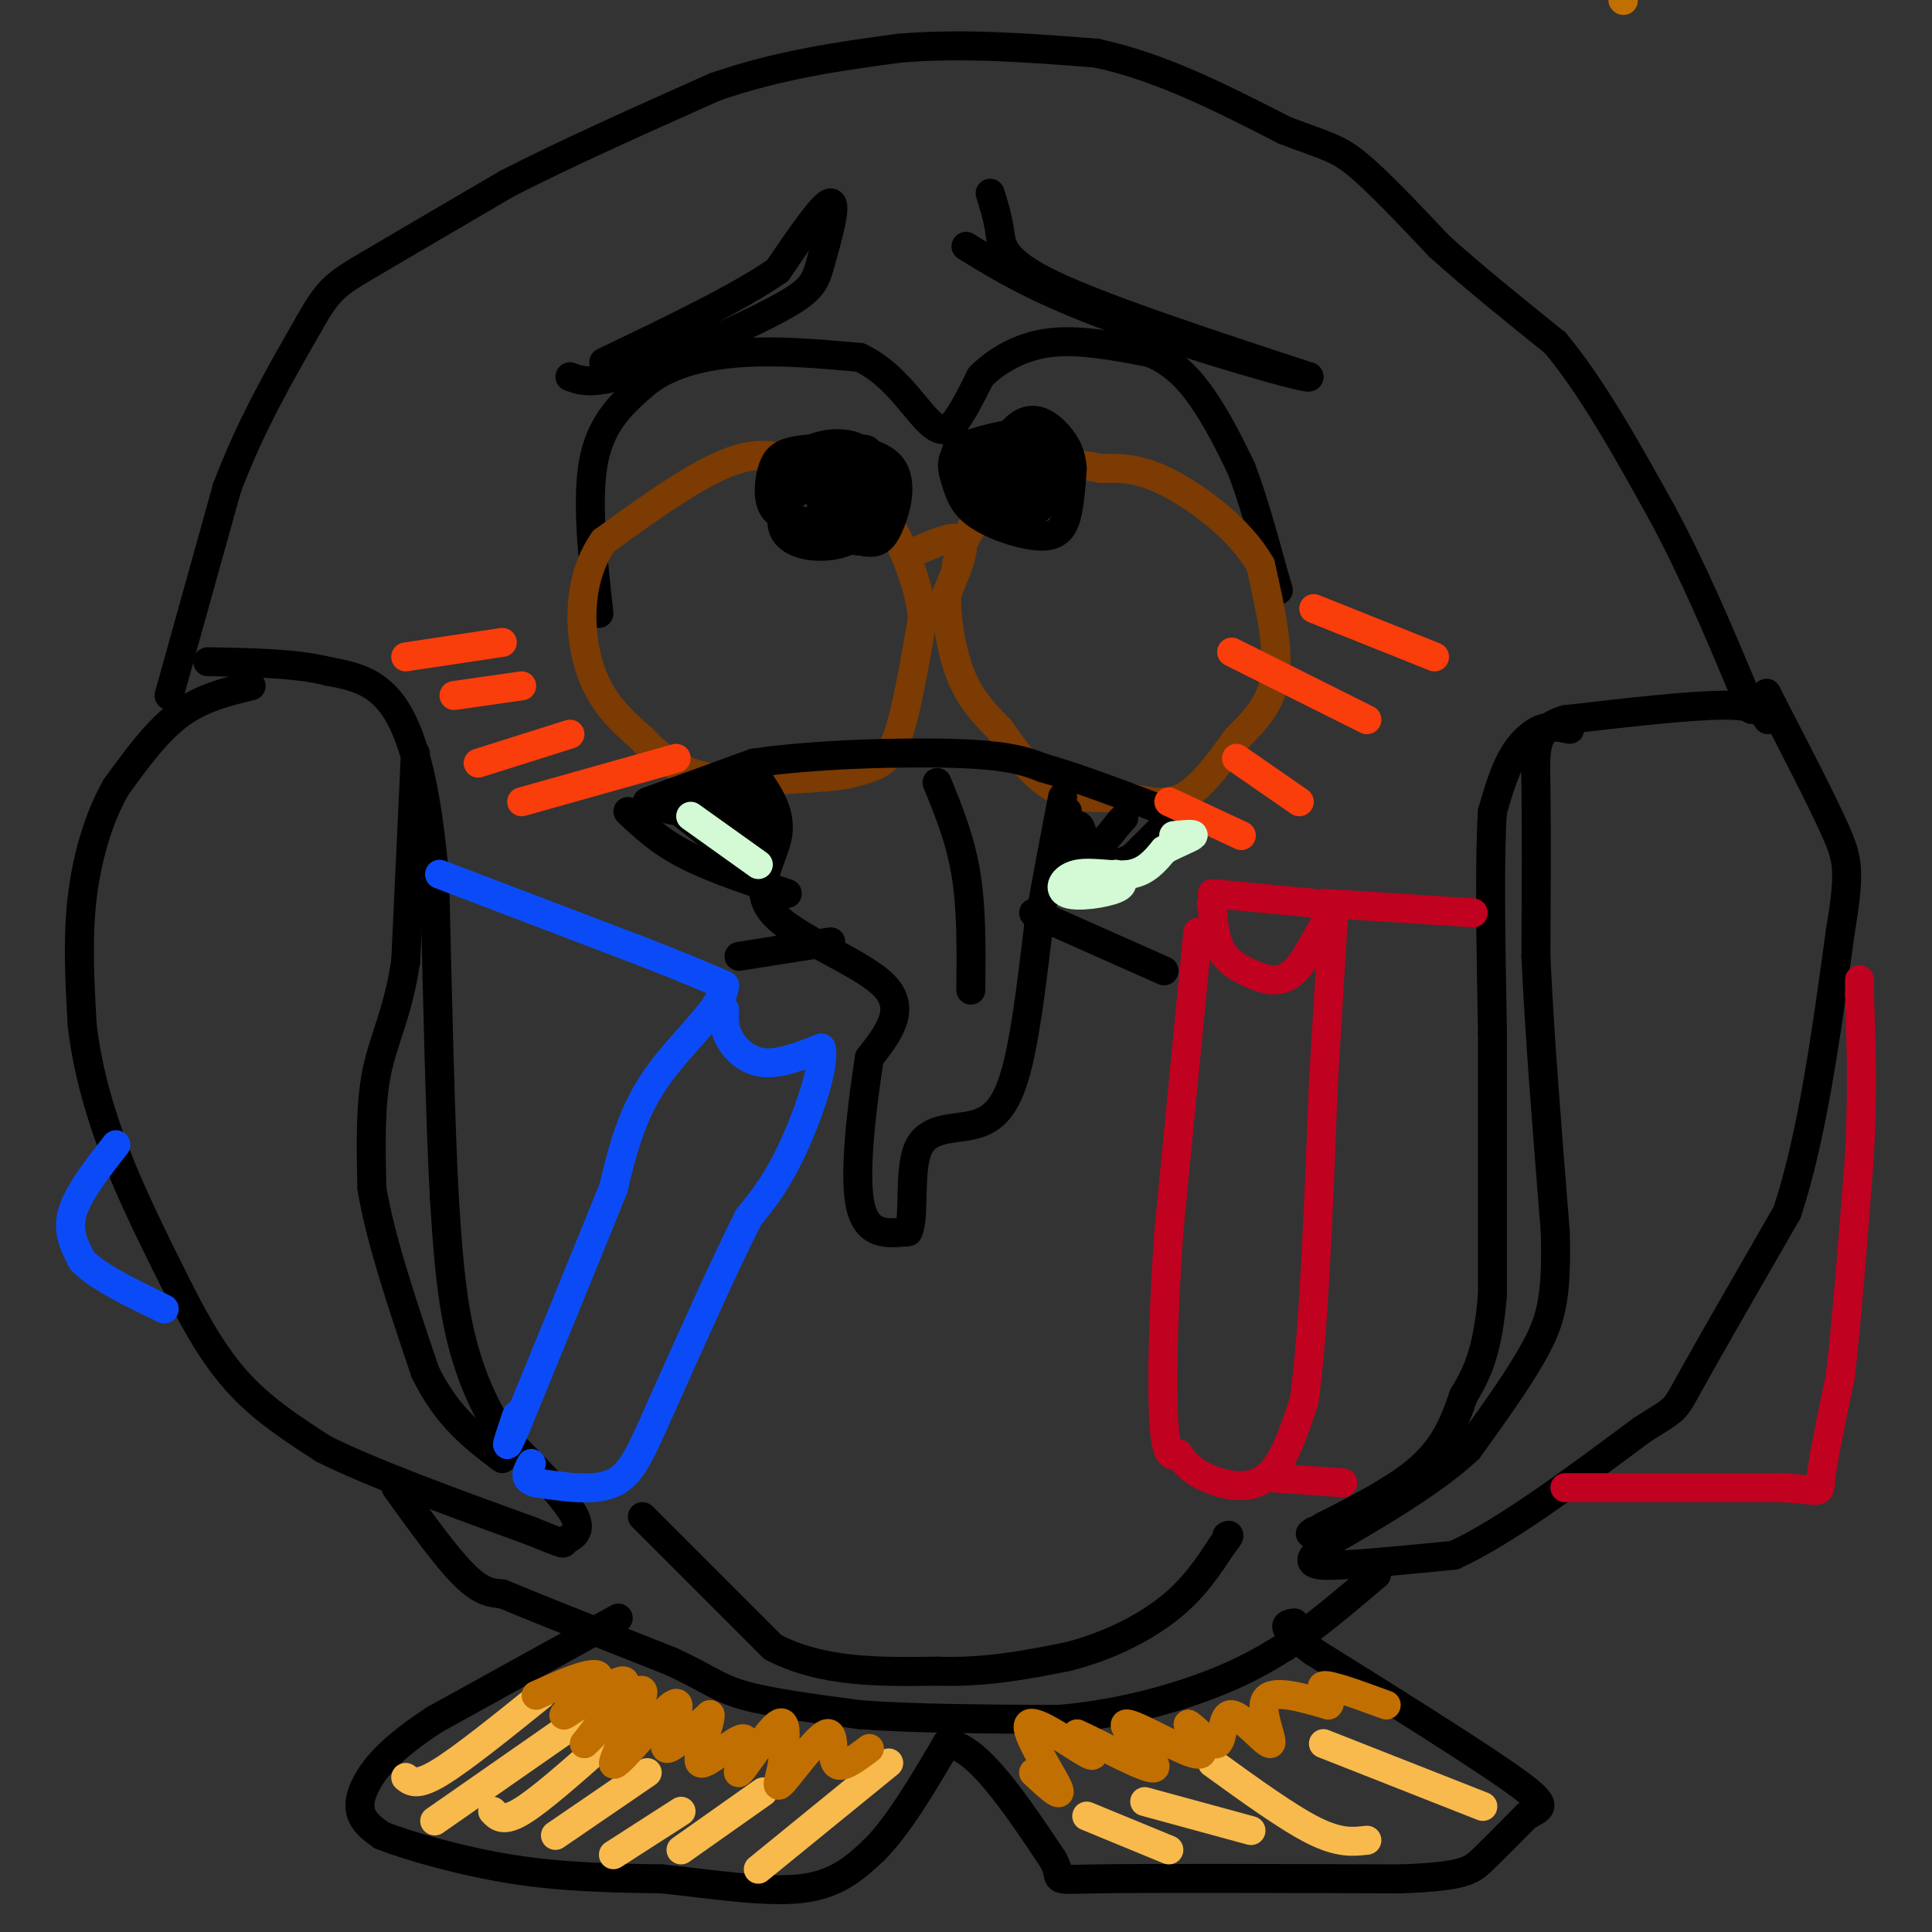 <svg viewBox='0 0 400 400' version='1.1' xmlns='http://www.w3.org/2000/svg' xmlns:xlink='http://www.w3.org/1999/xlink'><rect x="0" y="0" width="400" height="400" fill="#333333" stroke="none"/><g fill='none' stroke='#000000' stroke-width='6' stroke-linecap='round' stroke-linejoin='round'><path d='M35,144c0.000,0.000 12.000,-43.000 12,-43'/><path d='M47,101c4.833,-12.833 10.917,-23.417 17,-34'/><path d='M64,67c4.022,-7.200 5.578,-8.200 12,-12c6.422,-3.800 17.711,-10.400 29,-17'/><path d='M105,38c12.000,-6.167 27.500,-13.083 43,-20'/><path d='M148,18c13.500,-4.667 25.750,-6.333 38,-8'/><path d='M186,10c13.167,-1.167 27.083,-0.083 41,1'/><path d='M227,11c13.333,2.833 26.167,9.417 39,16'/><path d='M266,27c8.644,3.289 10.756,3.511 15,7c4.244,3.489 10.622,10.244 17,17'/><path d='M298,51c6.833,6.167 15.417,13.083 24,20'/><path d='M322,71c7.667,9.167 14.833,22.083 22,35'/><path d='M344,106c6.500,12.000 11.750,24.500 17,37'/><path d='M361,143c2.833,6.333 1.417,3.667 0,1'/><path d='M52,142c-5.167,1.250 -10.333,2.500 -15,6c-4.667,3.500 -8.833,9.250 -13,15'/><path d='M24,163c-3.578,6.289 -6.022,14.511 -7,23c-0.978,8.489 -0.489,17.244 0,26'/><path d='M17,212c0.978,8.800 3.422,17.800 7,27c3.578,9.200 8.289,18.600 13,28'/><path d='M37,267c4.156,8.222 8.044,14.778 13,20c4.956,5.222 10.978,9.111 17,13'/><path d='M67,300c10.000,5.000 26.500,11.000 43,17'/><path d='M110,317c7.940,3.179 6.292,2.625 7,2c0.708,-0.625 3.774,-1.321 2,-5c-1.774,-3.679 -8.387,-10.339 -15,-17'/><path d='M104,297c-4.200,-6.333 -7.200,-13.667 -9,-22c-1.800,-8.333 -2.400,-17.667 -3,-27'/><path d='M92,248c-0.833,-15.500 -1.417,-40.750 -2,-66'/><path d='M90,182c-1.467,-17.689 -4.133,-28.911 -8,-35c-3.867,-6.089 -8.933,-7.044 -14,-8'/><path d='M68,139c-6.500,-1.667 -15.750,-1.833 -25,-2'/><path d='M366,149c-1.000,-1.500 -2.000,-3.000 -9,-3c-7.000,0.000 -20.000,1.500 -33,3'/><path d='M324,149c-6.467,2.022 -6.133,5.578 -6,14c0.133,8.422 0.067,21.711 0,35'/><path d='M318,198c0.667,15.333 2.333,36.167 4,57'/><path d='M322,255c0.356,13.267 -0.756,17.933 -4,24c-3.244,6.067 -8.622,13.533 -14,21'/><path d='M304,300c-7.333,6.833 -18.667,13.417 -30,20'/><path d='M274,320c-4.800,4.089 -1.800,4.311 4,4c5.800,-0.311 14.400,-1.156 23,-2'/><path d='M301,322c10.333,-4.667 24.667,-15.333 39,-26'/><path d='M340,296c7.400,-4.711 6.400,-3.489 10,-10c3.600,-6.511 11.800,-20.756 20,-35'/><path d='M370,251c5.167,-15.500 8.083,-36.750 11,-58'/><path d='M381,193c2.067,-12.533 1.733,-14.867 -1,-21c-2.733,-6.133 -7.867,-16.067 -13,-26'/><path d='M367,146c-2.167,-4.333 -1.083,-2.167 0,0'/><path d='M325,151c-1.956,-0.422 -3.911,-0.844 -6,0c-2.089,0.844 -4.311,2.956 -6,6c-1.689,3.044 -2.844,7.022 -4,11'/><path d='M309,168c-0.667,9.500 -0.333,27.750 0,46'/><path d='M309,214c0.000,16.667 0.000,35.333 0,54'/><path d='M309,268c-1.000,12.500 -3.500,16.750 -6,21'/><path d='M303,289c-2.044,6.067 -4.156,10.733 -9,15c-4.844,4.267 -12.422,8.133 -20,12'/><path d='M274,316c-3.667,2.167 -2.833,1.583 -2,1'/><path d='M86,156c0.000,0.000 -2.000,43.000 -2,43'/><path d='M84,199c-1.600,10.733 -4.600,16.067 -6,23c-1.400,6.933 -1.200,15.467 -1,24'/><path d='M77,246c1.667,10.333 6.333,24.167 11,38'/><path d='M88,284c4.500,9.333 10.250,13.667 16,18'/><path d='M82,308c5.167,7.167 10.333,14.333 14,18c3.667,3.667 5.833,3.833 8,4'/><path d='M104,330c7.167,3.000 21.083,8.500 35,14'/><path d='M139,344c7.711,3.556 9.489,5.444 15,7c5.511,1.556 14.756,2.778 24,4'/><path d='M178,355c10.833,0.833 25.917,0.917 41,1'/><path d='M219,356c12.556,-1.044 23.444,-4.156 31,-7c7.556,-2.844 11.778,-5.422 16,-8'/><path d='M266,341c5.833,-3.833 12.417,-9.417 19,-15'/><path d='M128,335c0.000,0.000 -38.000,21.000 -38,21'/><path d='M90,356c-8.940,5.821 -12.292,9.875 -14,13c-1.708,3.125 -1.774,5.321 -1,7c0.774,1.679 2.387,2.839 4,4'/><path d='M79,380c5.244,2.089 16.356,5.311 27,7c10.644,1.689 20.822,1.844 31,2'/><path d='M137,389c10.600,1.111 21.600,2.889 29,2c7.400,-0.889 11.200,-4.444 15,-8'/><path d='M181,383c5.000,-5.000 10.000,-13.500 15,-22'/><path d='M196,361c6.167,0.333 14.083,12.167 22,24'/><path d='M218,385c2.622,4.622 -1.822,4.178 9,4c10.822,-0.178 36.911,-0.089 63,0'/><path d='M290,389c13.178,-0.489 14.622,-1.711 17,-4c2.378,-2.289 5.689,-5.644 9,-9'/><path d='M316,376c2.822,-1.756 5.378,-1.644 -2,-7c-7.378,-5.356 -24.689,-16.178 -42,-27'/><path d='M272,342c-7.667,-5.500 -5.833,-5.750 -4,-6'/></g>
<g fill='none' stroke='#0B4BF7' stroke-width='6' stroke-linecap='round' stroke-linejoin='round'><path d='M91,181c0.000,0.000 42.000,16.000 42,16'/><path d='M133,197c9.833,3.833 13.417,5.417 17,7'/><path d='M150,204c-0.067,4.289 -8.733,11.511 -14,19c-5.267,7.489 -7.133,15.244 -9,23'/><path d='M127,246c-4.833,12.000 -12.417,30.500 -20,49'/><path d='M107,295c-3.333,7.833 -1.667,2.917 0,-2'/><path d='M150,209c-0.089,1.911 -0.178,3.822 1,6c1.178,2.178 3.622,4.622 7,5c3.378,0.378 7.689,-1.311 12,-3'/><path d='M170,217c0.933,3.578 -2.733,14.022 -6,21c-3.267,6.978 -6.133,10.489 -9,14'/><path d='M155,252c-4.500,8.833 -11.250,23.917 -18,39'/><path d='M137,291c-4.311,9.622 -6.089,14.178 -10,16c-3.911,1.822 -9.956,0.911 -16,0'/><path d='M111,307c-2.833,-0.667 -1.917,-2.333 -1,-4'/><path d='M24,237c-3.917,5.000 -7.833,10.000 -9,14c-1.167,4.000 0.417,7.000 2,10'/><path d='M17,261c3.167,3.333 10.083,6.667 17,10'/></g>
<g fill='none' stroke='#C10120' stroke-width='6' stroke-linecap='round' stroke-linejoin='round'><path d='M248,193c0.000,0.000 -6.000,62.000 -6,62'/><path d='M242,255c-1.289,18.267 -1.511,32.933 -1,40c0.511,7.067 1.756,6.533 3,6'/><path d='M244,301c1.202,1.869 2.708,3.542 6,5c3.292,1.458 8.369,2.702 12,0c3.631,-2.702 5.815,-9.351 8,-16'/><path d='M270,290c2.000,-13.667 3.000,-39.833 4,-66'/><path d='M274,224c1.000,-16.500 1.500,-24.750 2,-33'/><path d='M276,191c-0.836,-3.239 -3.925,5.163 -7,9c-3.075,3.837 -6.136,3.110 -9,2c-2.864,-1.110 -5.533,-2.603 -7,-5c-1.467,-2.397 -1.734,-5.699 -2,-9'/><path d='M251,188c-0.333,-1.500 -0.167,-0.750 0,0'/><path d='M274,187c0.000,0.000 31.000,2.000 31,2'/><path d='M264,306c0.000,0.000 14.000,1.000 14,1'/><path d='M324,308c0.000,0.000 45.000,0.000 45,0'/><path d='M369,308c8.600,0.489 7.600,1.711 8,-2c0.400,-3.711 2.200,-12.356 4,-21'/><path d='M381,285c1.333,-11.167 2.667,-28.583 4,-46'/><path d='M385,239c0.667,-13.167 0.333,-23.083 0,-33'/><path d='M385,206c0.000,-5.500 0.000,-2.750 0,0'/><path d='M251,185c0.000,0.000 21.000,2.000 21,2'/></g>
<g fill='none' stroke='#F8BA4D' stroke-width='6' stroke-linecap='round' stroke-linejoin='round'><path d='M84,368c1.167,0.917 2.333,1.833 7,-1c4.667,-2.833 12.833,-9.417 21,-16'/><path d='M90,377c0.000,0.000 33.000,-23.000 33,-23'/><path d='M102,375c1.083,1.167 2.167,2.333 6,0c3.833,-2.333 10.417,-8.167 17,-14'/><path d='M115,380c0.000,0.000 19.000,-13.000 19,-13'/><path d='M127,384c0.000,0.000 14.000,-9.000 14,-9'/><path d='M141,383c0.000,0.000 17.000,-12.000 17,-12'/><path d='M157,387c0.000,0.000 27.000,-22.000 27,-22'/><path d='M225,376c0.000,0.000 17.000,7.000 17,7'/><path d='M237,373c0.000,0.000 22.000,6.000 22,6'/><path d='M251,365c7.833,5.667 15.667,11.333 21,14c5.333,2.667 8.167,2.333 11,2'/><path d='M274,361c0.000,0.000 33.000,13.000 33,13'/></g>
<g fill='none' stroke='#C26F01' stroke-width='6' stroke-linecap='round' stroke-linejoin='round'><path d='M336,0c0.000,0.000 0.100,0.100 0.1,0.1'/><path d='M111,351c3.710,-1.659 7.419,-3.317 10,-4c2.581,-0.683 4.032,-0.389 2,2c-2.032,2.389 -7.547,6.874 -6,6c1.547,-0.874 10.156,-7.107 12,-7c1.844,0.107 -3.078,6.553 -8,13'/><path d='M121,361c1.990,-1.544 10.964,-11.903 12,-11c1.036,0.903 -5.866,13.068 -6,15c-0.134,1.932 6.500,-6.369 10,-10c3.500,-3.631 3.865,-2.593 3,0c-0.865,2.593 -2.962,6.741 -2,7c0.962,0.259 4.981,-3.370 9,-7'/><path d='M147,355c0.344,1.649 -3.297,9.271 -2,10c1.297,0.729 7.533,-5.433 9,-5c1.467,0.433 -1.836,7.463 -1,7c0.836,-0.463 5.810,-8.418 8,-10c2.190,-1.582 1.595,3.209 1,8'/><path d='M162,365c-0.381,2.855 -1.834,5.992 0,4c1.834,-1.992 6.955,-9.113 9,-10c2.045,-0.887 1.013,4.461 2,6c0.987,1.539 3.994,-0.730 7,-3'/><path d='M214,367c3.161,2.940 6.321,5.881 5,3c-1.321,-2.881 -7.125,-11.583 -6,-13c1.125,-1.417 9.179,4.452 12,6c2.821,1.548 0.411,-1.226 -2,-4'/><path d='M223,359c3.904,1.627 14.665,7.694 16,7c1.335,-0.694 -6.756,-8.148 -6,-9c0.756,-0.852 10.359,4.900 14,6c3.641,1.100 1.321,-2.450 -1,-6'/><path d='M246,357c1.168,0.479 4.586,4.675 6,4c1.414,-0.675 0.822,-6.222 3,-6c2.178,0.222 7.125,6.214 8,6c0.875,-0.214 -2.321,-6.632 -1,-9c1.321,-2.368 7.161,-0.684 13,1'/><path d='M275,353c1.222,-0.911 -2.222,-3.689 -1,-4c1.222,-0.311 7.111,1.844 13,4'/></g>
<g fill='none' stroke='#000000' stroke-width='6' stroke-linecap='round' stroke-linejoin='round'><path d='M133,314c0.000,0.000 27.000,27.000 27,27'/><path d='M160,341c10.167,5.333 22.083,5.167 34,5'/><path d='M194,346c10.167,0.333 18.583,-1.333 27,-3'/><path d='M221,343c8.378,-2.111 15.822,-5.889 21,-10c5.178,-4.111 8.089,-8.556 11,-13'/><path d='M253,320c2.000,-2.500 1.500,-2.250 1,-2'/><path d='M153,198c0.000,0.000 19.000,-3.000 19,-3'/><path d='M214,189c0.000,0.000 27.000,12.000 27,12'/><path d='M124,127c-1.333,-12.000 -2.667,-24.000 -1,-32c1.667,-8.000 6.333,-12.000 11,-16'/><path d='M134,79c5.089,-3.867 12.311,-5.533 20,-6c7.689,-0.467 15.844,0.267 24,1'/><path d='M178,74c6.583,2.988 11.042,9.958 14,13c2.958,3.042 4.417,2.155 6,0c1.583,-2.155 3.292,-5.577 5,-9'/><path d='M203,78c2.956,-3.044 7.844,-6.156 14,-7c6.156,-0.844 13.578,0.578 21,2'/><path d='M238,73c5.622,2.178 9.178,6.622 12,11c2.822,4.378 4.911,8.689 7,13'/><path d='M257,97c2.333,6.000 4.667,14.500 7,23'/><path d='M264,120c1.167,3.833 0.583,1.917 0,0'/></g>
<g fill='none' stroke='#7C3B02' stroke-width='6' stroke-linecap='round' stroke-linejoin='round'><path d='M190,114c4.000,-1.750 8.000,-3.500 9,-2c1.000,1.500 -1.000,6.250 -3,11'/><path d='M196,123c-0.156,5.000 0.956,12.000 3,17c2.044,5.000 5.022,8.000 8,11'/><path d='M207,151c3.022,4.289 6.578,9.511 11,12c4.422,2.489 9.711,2.244 15,2'/><path d='M233,165c4.511,0.844 8.289,1.956 12,0c3.711,-1.956 7.356,-6.978 11,-12'/><path d='M256,153c3.622,-3.733 7.178,-7.067 8,-13c0.822,-5.933 -1.089,-14.467 -3,-23'/><path d='M261,117c-4.067,-7.222 -12.733,-13.778 -19,-17c-6.267,-3.222 -10.133,-3.111 -14,-3'/><path d='M228,97c-5.022,-0.956 -10.578,-1.844 -15,0c-4.422,1.844 -7.711,6.422 -11,11'/><path d='M202,108c-2.500,3.333 -3.250,6.167 -4,9'/><path d='M170,99c-4.750,-3.083 -9.500,-6.167 -17,-4c-7.500,2.167 -17.750,9.583 -28,17'/><path d='M125,112c-5.511,7.756 -5.289,18.644 -3,26c2.289,7.356 6.644,11.178 11,15'/><path d='M133,153c3.844,4.111 7.956,6.889 14,8c6.044,1.111 14.022,0.556 22,0'/><path d='M169,161c5.595,-0.321 8.583,-1.125 11,-2c2.417,-0.875 4.262,-1.821 6,-7c1.738,-5.179 3.369,-14.589 5,-24'/><path d='M191,128c-0.867,-8.756 -5.533,-18.644 -10,-24c-4.467,-5.356 -8.733,-6.178 -13,-7'/><path d='M168,97c-2.833,-1.167 -3.417,-0.583 -4,0'/></g>
<g fill='none' stroke='#000000' stroke-width='6' stroke-linecap='round' stroke-linejoin='round'><path d='M164,100c-1.274,3.339 -2.548,6.679 -2,9c0.548,2.321 2.917,3.625 6,4c3.083,0.375 6.881,-0.179 9,-2c2.119,-1.821 2.560,-4.911 3,-8'/><path d='M180,103c0.738,-3.429 1.085,-8.002 -2,-10c-3.085,-1.998 -9.600,-1.423 -13,2c-3.400,3.423 -3.686,9.692 -1,13c2.686,3.308 8.343,3.654 14,4'/><path d='M178,112c3.277,0.671 4.471,0.347 6,-3c1.529,-3.347 3.395,-9.717 0,-13c-3.395,-3.283 -12.050,-3.478 -17,-3c-4.950,0.478 -6.197,1.628 -7,4c-0.803,2.372 -1.164,5.966 0,8c1.164,2.034 3.852,2.509 7,3c3.148,0.491 6.757,0.997 9,0c2.243,-0.997 3.122,-3.499 4,-6'/><path d='M180,102c-0.250,-2.549 -2.876,-5.921 -5,-5c-2.124,0.921 -3.744,6.133 -3,8c0.744,1.867 3.854,0.387 6,-3c2.146,-3.387 3.327,-8.682 1,-9c-2.327,-0.318 -8.164,4.341 -14,9'/><path d='M165,102c-2.417,0.750 -1.458,-1.875 1,-3c2.458,-1.125 6.417,-0.750 8,0c1.583,0.750 0.792,1.875 0,3'/><path d='M214,89c-6.170,1.071 -12.340,2.142 -15,4c-2.660,1.858 -1.809,4.503 -1,7c0.809,2.497 1.578,4.844 5,7c3.422,2.156 9.498,4.119 13,4c3.502,-0.119 4.429,-2.320 5,-5c0.571,-2.680 0.785,-5.840 1,-9'/><path d='M222,97c-0.165,-2.669 -1.077,-4.842 -3,-7c-1.923,-2.158 -4.856,-4.301 -8,-2c-3.144,2.301 -6.500,9.044 -5,12c1.500,2.956 7.855,2.124 10,0c2.145,-2.124 0.080,-5.538 -1,-7c-1.080,-1.462 -1.175,-0.970 -4,-1c-2.825,-0.030 -8.378,-0.580 -11,0c-2.622,0.580 -2.311,2.290 -2,4'/><path d='M198,96c0.267,1.784 1.933,4.246 5,5c3.067,0.754 7.534,-0.198 10,-1c2.466,-0.802 2.930,-1.453 0,-3c-2.930,-1.547 -9.255,-3.989 -11,-2c-1.745,1.989 1.089,8.409 4,11c2.911,2.591 5.899,1.351 8,0c2.101,-1.351 3.315,-2.815 1,-3c-2.315,-0.185 -8.157,0.907 -14,2'/><path d='M201,105c0.222,0.000 7.778,-1.000 10,-2c2.222,-1.000 -0.889,-2.000 -4,-3'/><path d='M134,166c0.000,0.000 22.000,-8.000 22,-8'/><path d='M156,158c11.956,-1.822 30.844,-2.378 42,-2c11.156,0.378 14.578,1.689 18,3'/><path d='M216,159c7.667,2.167 17.833,6.083 28,10'/><path d='M130,168c3.250,3.083 6.500,6.167 12,9c5.500,2.833 13.250,5.417 21,8'/><path d='M243,169c0.000,0.000 -10.000,10.000 -10,10'/><path d='M156,160c2.929,4.042 5.857,8.083 5,13c-0.857,4.917 -5.500,10.708 -1,16c4.500,5.292 18.143,10.083 23,15c4.857,4.917 0.929,9.958 -3,15'/><path d='M180,219c-1.356,8.733 -3.244,23.067 -2,30c1.244,6.933 5.622,6.467 10,6'/><path d='M188,255c1.461,-2.679 0.113,-12.378 2,-17c1.887,-4.622 7.008,-4.167 11,-5c3.992,-0.833 6.855,-2.952 9,-10c2.145,-7.048 3.573,-19.024 5,-31'/><path d='M215,192c1.667,-9.667 3.333,-18.333 5,-27'/><path d='M194,162c2.417,5.917 4.833,11.833 6,19c1.167,7.167 1.083,15.583 1,24'/><path d='M170,100c-0.089,2.978 -0.178,5.956 1,6c1.178,0.044 3.622,-2.844 4,-4c0.378,-1.156 -1.311,-0.578 -3,0'/><path d='M118,78c2.337,0.864 4.673,1.729 13,-1c8.327,-2.729 22.644,-9.051 30,-13c7.356,-3.949 7.750,-5.525 9,-10c1.250,-4.475 3.357,-11.850 2,-12c-1.357,-0.150 -6.179,6.925 -11,14'/><path d='M161,56c-7.833,5.500 -21.917,12.250 -36,19'/><path d='M205,40c0.800,2.578 1.600,5.156 2,8c0.400,2.844 0.400,5.956 11,11c10.600,5.044 31.800,12.022 53,19'/><path d='M271,78c0.733,0.956 -23.933,-6.156 -40,-12c-16.067,-5.844 -23.533,-10.422 -31,-15'/></g>
<g fill='none' stroke='#F93D0B' stroke-width='6' stroke-linecap='round' stroke-linejoin='round'><path d='M84,136c0.000,0.000 20.000,-3.000 20,-3'/><path d='M94,144c0.000,0.000 14.000,-2.000 14,-2'/><path d='M99,158c0.000,0.000 19.000,-6.000 19,-6'/><path d='M108,166c0.000,0.000 32.000,-9.000 32,-9'/><path d='M242,166c0.000,0.000 15.000,7.000 15,7'/><path d='M256,157c0.000,0.000 13.000,9.000 13,9'/><path d='M255,135c0.000,0.000 28.000,14.000 28,14'/><path d='M272,126c0.000,0.000 25.000,10.000 25,10'/></g>
<g fill='none' stroke='#000000' stroke-width='6' stroke-linecap='round' stroke-linejoin='round'><path d='M221,183c0.000,0.000 20.000,-8.000 20,-8'/><path d='M138,165c8.311,-0.178 16.622,-0.356 15,0c-1.622,0.356 -13.178,1.244 -15,2c-1.822,0.756 6.089,1.378 14,2'/><path d='M152,169c2.080,1.152 0.279,3.030 -2,2c-2.279,-1.030 -5.037,-4.970 -4,-5c1.037,-0.030 5.868,3.848 7,5c1.132,1.152 -1.434,-0.424 -4,-2'/><path d='M149,169c1.021,2.051 5.573,8.179 4,8c-1.573,-0.179 -9.270,-6.663 -11,-8c-1.730,-1.337 2.506,2.475 5,3c2.494,0.525 3.247,-2.238 4,-5'/><path d='M151,167c1.422,2.911 2.978,12.689 4,14c1.022,1.311 1.511,-5.844 2,-13'/><path d='M224,175c-1.281,1.085 -2.561,2.169 -3,0c-0.439,-2.169 -0.035,-7.592 0,-7c0.035,0.592 -0.298,7.198 0,8c0.298,0.802 1.228,-4.199 2,-5c0.772,-0.801 1.386,2.600 2,6'/><path d='M225,177c1.500,-0.167 4.250,-3.583 7,-7'/><path d='M232,170c1.167,-1.167 0.583,-0.583 0,0'/></g>
<g fill='none' stroke='#D3FAD4' stroke-width='6' stroke-linecap='round' stroke-linejoin='round'><path d='M231,181c1.116,1.026 2.233,2.051 0,3c-2.233,0.949 -7.815,1.821 -10,1c-2.185,-0.821 -0.973,-3.337 2,-4c2.973,-0.663 7.707,0.525 11,0c3.293,-0.525 5.147,-2.762 7,-5'/><path d='M241,176c2.600,-1.444 5.600,-2.556 6,-3c0.400,-0.444 -1.800,-0.222 -4,0'/><path d='M143,169c0.000,0.000 14.000,10.000 14,10'/></g>
</svg>